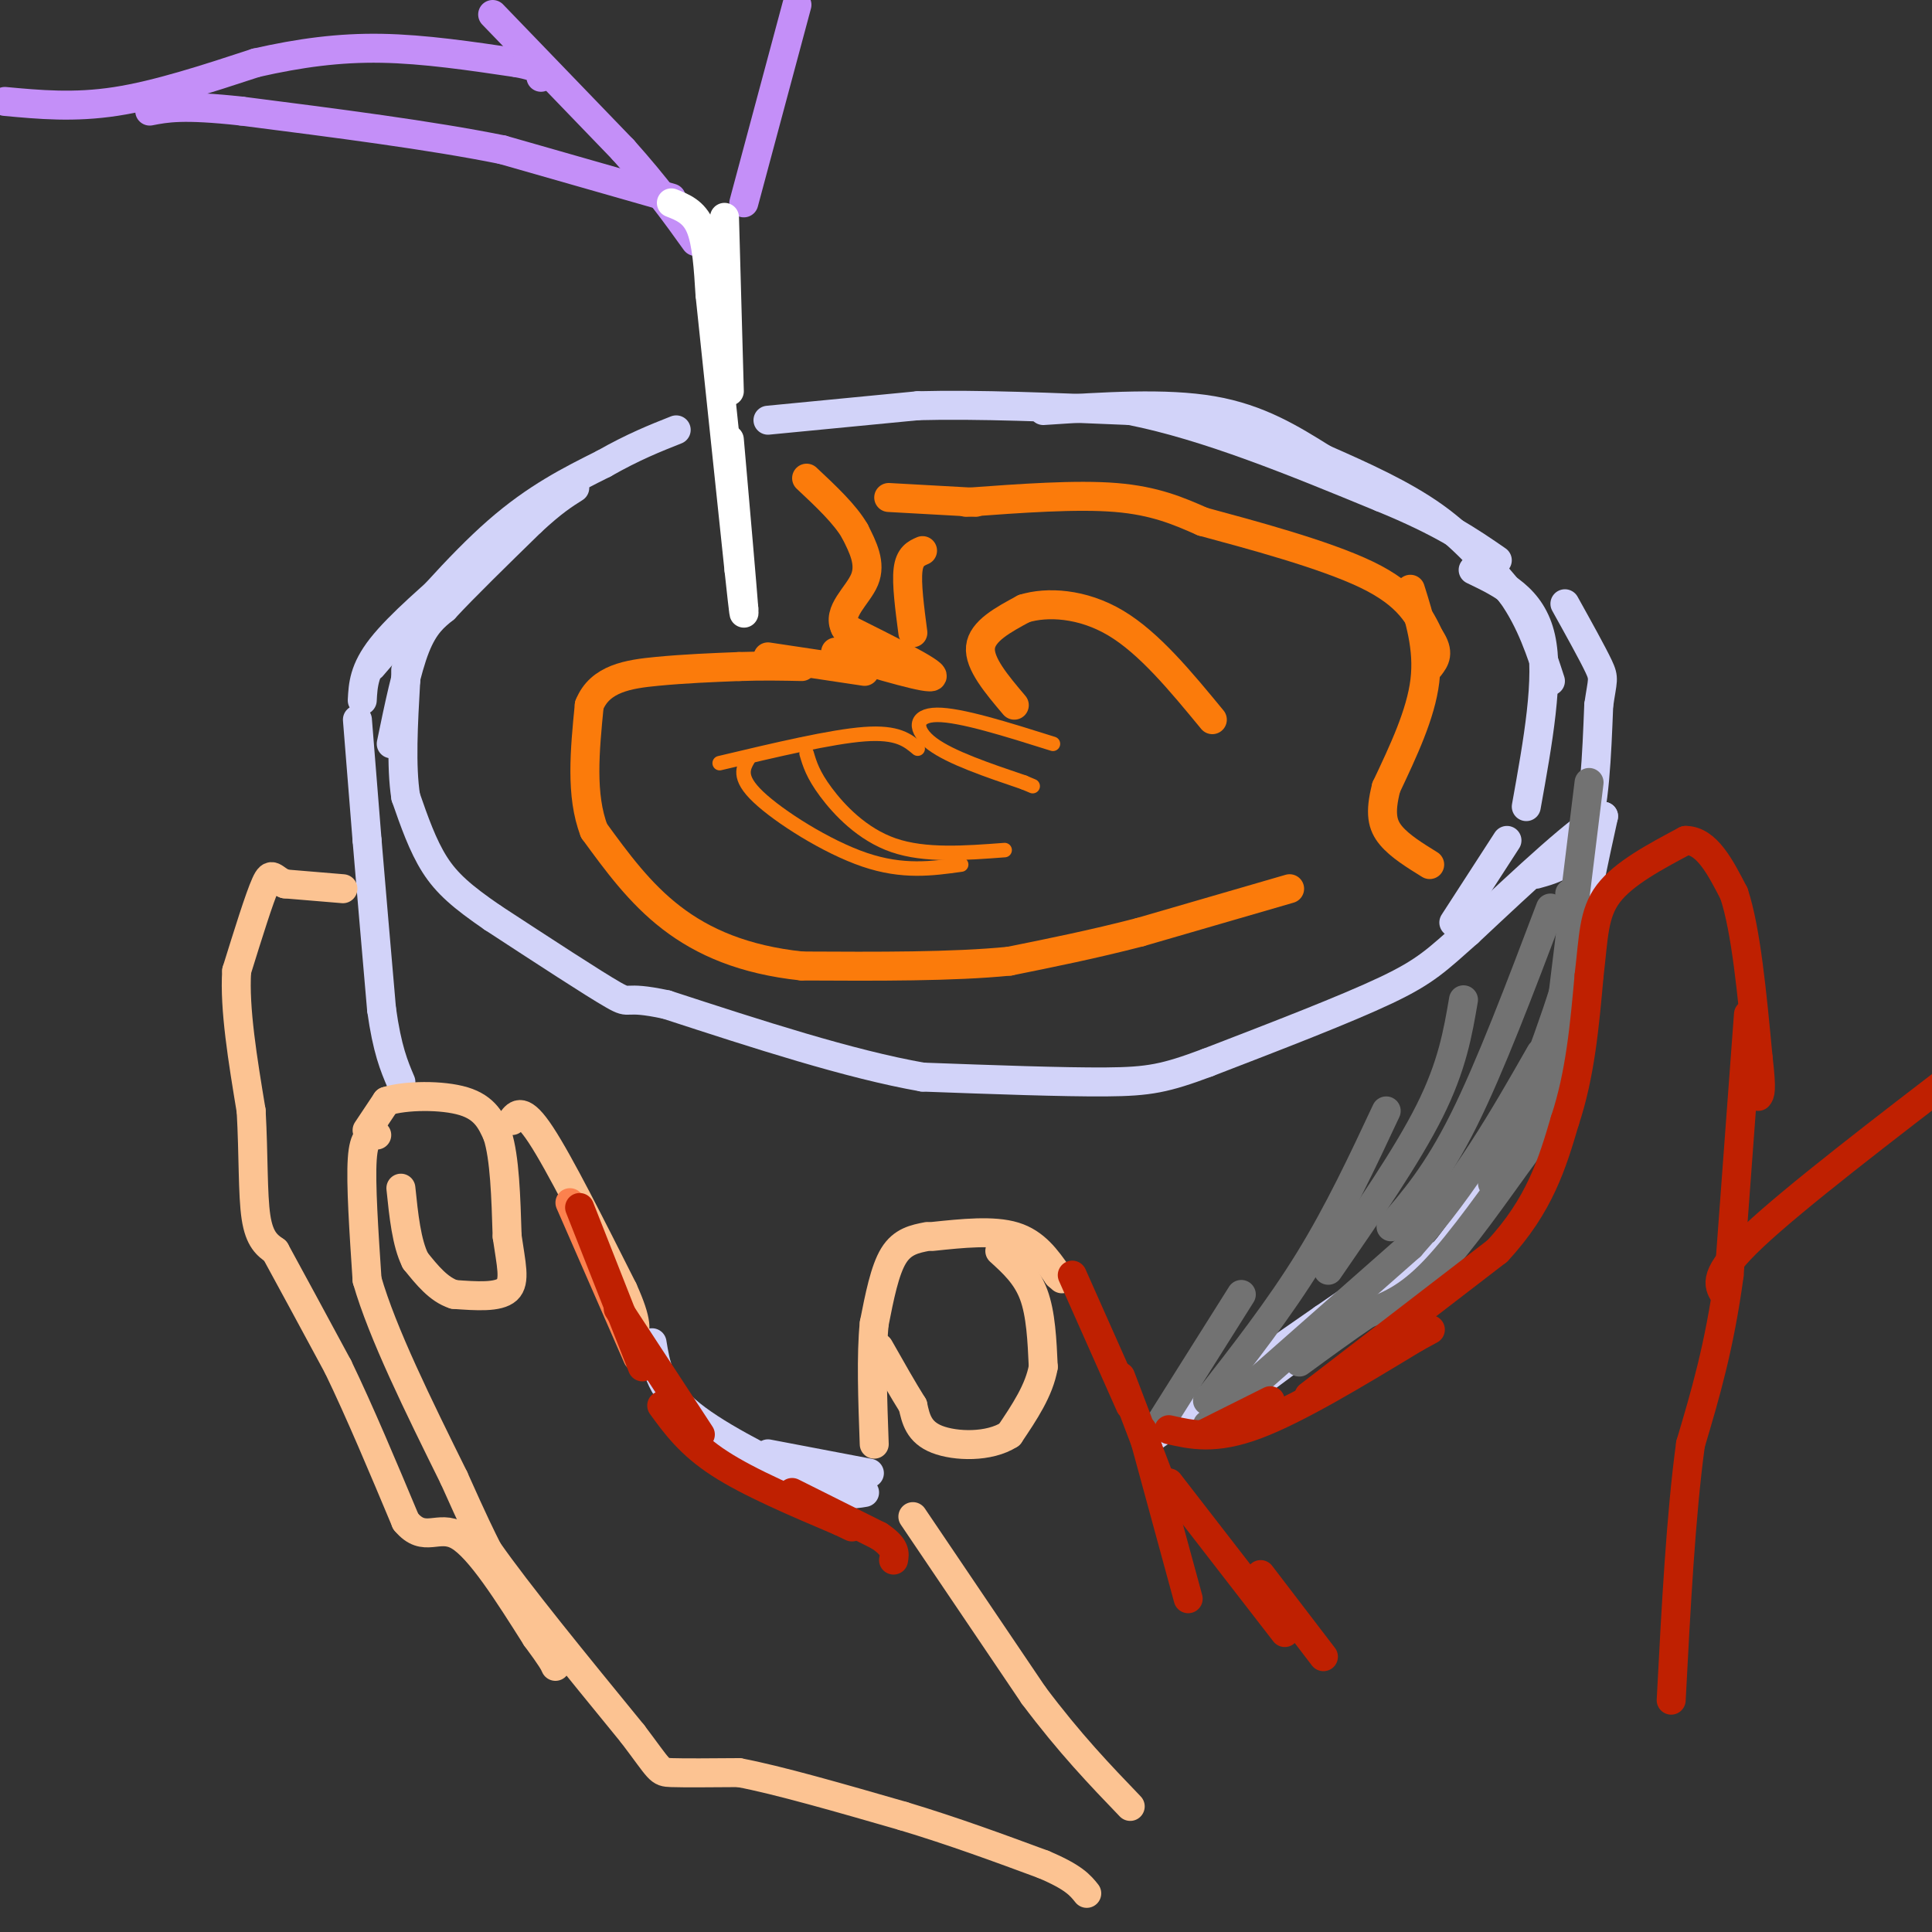<svg viewBox='0 0 400 400' version='1.1' xmlns='http://www.w3.org/2000/svg' xmlns:xlink='http://www.w3.org/1999/xlink'><rect x="0" y="0" width="400" height="400" fill="#333333" stroke="none"/><g fill='none' stroke='#D2D3F9' stroke-width='6' stroke-linecap='round' stroke-linejoin='round'><path d='M74,149c0.000,0.000 2.000,25.000 2,25'/><path d='M76,174c0.833,10.000 1.917,22.500 3,35'/><path d='M79,209c1.167,8.333 2.583,11.667 4,15'/><path d='M135,278c0.750,4.583 1.500,9.167 7,14c5.500,4.833 15.750,9.917 26,15'/><path d='M168,307c6.167,2.833 8.583,2.417 11,2'/><path d='M159,301c0.000,0.000 21.000,4.000 21,4'/><path d='M238,298c0.000,0.000 36.000,-25.000 36,-25'/><path d='M274,273c6.500,-4.500 4.750,-3.250 3,-2'/><path d='M257,289c0.000,0.000 35.000,-26.000 35,-26'/><path d='M292,263c6.600,-4.267 5.600,-1.933 8,-5c2.400,-3.067 8.200,-11.533 14,-20'/><path d='M314,238c3.022,-3.156 3.578,-1.044 5,-6c1.422,-4.956 3.711,-16.978 6,-29'/><path d='M325,203c1.667,-8.167 2.833,-14.083 4,-20'/><path d='M329,183c1.167,-5.667 2.083,-9.833 3,-14'/><path d='M332,169c-4.167,1.667 -16.083,12.833 -28,24'/><path d='M304,193c-6.489,5.733 -8.711,8.067 -17,12c-8.289,3.933 -22.644,9.467 -37,15'/><path d='M250,220c-8.733,3.267 -12.067,3.933 -21,4c-8.933,0.067 -23.467,-0.467 -38,-1'/><path d='M191,223c-15.167,-2.667 -34.083,-8.833 -53,-15'/><path d='M138,208c-9.578,-2.067 -7.022,0.267 -11,-2c-3.978,-2.267 -14.489,-9.133 -25,-16'/><path d='M102,190c-6.289,-4.311 -9.511,-7.089 -12,-11c-2.489,-3.911 -4.244,-8.956 -6,-14'/><path d='M84,165c-1.000,-6.333 -0.500,-15.167 0,-24'/><path d='M84,141c0.000,-4.000 0.000,-2.000 0,0'/><path d='M81,154c1.583,-7.667 3.167,-15.333 5,-20c1.833,-4.667 3.917,-6.333 6,-8'/><path d='M92,126c4.000,-4.333 11.000,-11.167 18,-18'/><path d='M110,108c4.500,-4.167 6.750,-5.583 9,-7'/><path d='M75,145c0.167,-3.167 0.333,-6.333 4,-11c3.667,-4.667 10.833,-10.833 18,-17'/><path d='M97,117c4.333,-4.167 6.167,-6.083 8,-8'/><path d='M77,138c9.000,-10.500 18.000,-21.000 26,-28c8.000,-7.000 15.000,-10.500 22,-14'/><path d='M125,96c6.167,-3.500 10.583,-5.250 15,-7'/><path d='M159,87c0.000,0.000 31.000,-3.000 31,-3'/><path d='M190,84c12.500,-0.333 28.250,0.333 44,1'/><path d='M234,85c16.000,3.167 34.000,10.583 52,18'/><path d='M286,103c12.667,5.167 18.333,9.083 24,13'/><path d='M216,85c12.667,-0.833 25.333,-1.667 35,0c9.667,1.667 16.333,5.833 23,10'/><path d='M274,95c7.978,3.511 16.422,7.289 23,12c6.578,4.711 11.289,10.356 16,16'/><path d='M313,123c4.000,5.667 6.000,11.833 8,18'/><path d='M305,118c6.083,2.917 12.167,5.833 14,14c1.833,8.167 -0.583,21.583 -3,35'/><path d='M301,191c0.000,0.000 11.000,-17.000 11,-17'/><path d='M318,181c3.917,-1.083 7.833,-2.167 10,-8c2.167,-5.833 2.583,-16.417 3,-27'/><path d='M331,146c0.778,-5.400 1.222,-5.400 0,-8c-1.222,-2.600 -4.111,-7.800 -7,-13'/></g>
<g fill='none' stroke='#727272' stroke-width='6' stroke-linecap='round' stroke-linejoin='round'><path d='M329,162c0.000,0.000 -7.000,57.000 -7,57'/><path d='M325,185c1.333,3.000 2.667,6.000 0,16c-2.667,10.000 -9.333,27.000 -16,44'/><path d='M325,200c-1.857,11.500 -3.714,23.000 -5,29c-1.286,6.000 -2.000,6.500 -6,12c-4.000,5.500 -11.286,16.000 -17,22c-5.714,6.000 -9.857,7.500 -14,9'/><path d='M283,272c-4.667,3.167 -9.333,6.583 -14,10'/><path d='M250,295c0.000,0.000 42.000,-37.000 42,-37'/><path d='M292,258c11.500,-12.833 19.250,-26.417 27,-40'/><path d='M321,188c-6.250,16.500 -12.500,33.000 -18,44c-5.500,11.000 -10.250,16.500 -15,22'/><path d='M303,207c-1.167,6.833 -2.333,13.667 -7,23c-4.667,9.333 -12.833,21.167 -21,33'/><path d='M287,230c-4.917,10.500 -9.833,21.000 -16,31c-6.167,10.000 -13.583,19.500 -21,29'/><path d='M257,268c0.000,0.000 -17.000,27.000 -17,27'/></g>
<g fill='none' stroke='#FCC392' stroke-width='6' stroke-linecap='round' stroke-linejoin='round'><path d='M78,235c-1.333,0.000 -2.667,0.000 -3,5c-0.333,5.000 0.333,15.000 1,25'/><path d='M76,265c3.167,11.000 10.583,26.000 18,41'/><path d='M94,306c4.167,9.333 5.583,12.167 7,15'/><path d='M101,321c6.167,8.833 18.083,23.417 30,38'/><path d='M131,359c5.822,7.689 5.378,7.911 8,8c2.622,0.089 8.311,0.044 14,0'/><path d='M153,367c8.000,1.500 21.000,5.250 34,9'/><path d='M187,376c10.500,3.167 19.750,6.583 29,10'/><path d='M216,386c6.333,2.667 7.667,4.333 9,6'/><path d='M192,256c-2.583,0.500 -5.167,1.000 -7,4c-1.833,3.000 -2.917,8.500 -4,14'/><path d='M181,274c-0.667,6.500 -0.333,15.750 0,25'/><path d='M189,314c0.000,0.000 25.000,37.000 25,37'/><path d='M214,351c7.500,10.000 13.750,16.500 20,23'/><path d='M193,256c6.333,-0.667 12.667,-1.333 17,0c4.333,1.333 6.667,4.667 9,8'/><path d='M219,264c1.500,1.333 0.750,0.667 0,0'/><path d='M207,259c2.750,2.500 5.500,5.000 7,9c1.500,4.000 1.750,9.500 2,15'/><path d='M216,283c-0.833,4.833 -3.917,9.417 -7,14'/><path d='M209,297c-4.200,2.711 -11.200,2.489 -15,1c-3.800,-1.489 -4.400,-4.244 -5,-7'/><path d='M189,291c-2.000,-3.167 -4.500,-7.583 -7,-12'/><path d='M76,234c0.000,0.000 4.000,-6.000 4,-6'/><path d='M80,228c3.867,-1.244 11.533,-1.356 16,0c4.467,1.356 5.733,4.178 7,7'/><path d='M103,235c1.500,4.667 1.750,12.833 2,21'/><path d='M105,256c0.800,5.667 1.800,9.333 0,11c-1.800,1.667 -6.400,1.333 -11,1'/><path d='M94,268c-3.167,-1.000 -5.583,-4.000 -8,-7'/><path d='M86,261c-1.833,-3.667 -2.417,-9.333 -3,-15'/><path d='M106,232c1.083,-1.417 2.167,-2.833 6,3c3.833,5.833 10.417,18.917 17,32'/><path d='M129,267c3.167,7.000 2.583,8.500 2,10'/><path d='M71,184c0.000,0.000 -12.000,-1.000 -12,-1'/><path d='M59,183c-2.489,-0.956 -2.711,-2.844 -4,0c-1.289,2.844 -3.644,10.422 -6,18'/><path d='M49,201c-0.500,7.833 1.250,18.417 3,29'/><path d='M52,230c0.511,9.089 0.289,17.311 1,22c0.711,4.689 2.356,5.844 4,7'/><path d='M57,259c2.833,5.167 7.917,14.583 13,24'/><path d='M70,283c4.500,9.333 9.250,20.667 14,32'/><path d='M84,315c3.911,4.711 6.689,0.489 11,3c4.311,2.511 10.156,11.756 16,21'/><path d='M111,339c3.333,4.500 3.667,5.250 4,6'/></g>
<g fill='none' stroke='#FC814E' stroke-width='6' stroke-linecap='round' stroke-linejoin='round'><path d='M118,249c0.000,0.000 14.000,32.000 14,32'/></g>
<g fill='none' stroke='#BF2001' stroke-width='6' stroke-linecap='round' stroke-linejoin='round'><path d='M120,250c0.000,0.000 13.000,33.000 13,33'/><path d='M128,271c0.000,0.000 17.000,26.000 17,26'/><path d='M137,291c2.917,4.000 5.833,8.000 12,12c6.167,4.000 15.583,8.000 25,12'/><path d='M174,315c4.167,2.000 2.083,1.000 0,0'/><path d='M164,309c0.000,0.000 18.000,9.000 18,9'/><path d='M182,318c3.500,2.333 3.250,3.667 3,5'/><path d='M222,264c0.000,0.000 12.000,27.000 12,27'/><path d='M232,285c3.500,9.167 7.000,18.333 8,21c1.000,2.667 -0.500,-1.167 -2,-5'/><path d='M238,301c-0.933,-2.911 -2.267,-7.689 -1,-3c1.267,4.689 5.133,18.844 9,33'/><path d='M242,307c0.000,0.000 24.000,31.000 24,31'/><path d='M261,326c0.000,0.000 13.000,17.000 13,17'/><path d='M249,297c0.000,0.000 14.000,-7.000 14,-7'/><path d='M242,296c4.750,1.083 9.500,2.167 18,-1c8.500,-3.167 20.750,-10.583 33,-18'/><path d='M293,277c5.500,-3.000 2.750,-1.500 0,0'/><path d='M271,289c0.000,0.000 39.000,-30.000 39,-30'/><path d='M310,259c8.833,-9.500 11.417,-18.250 14,-27'/><path d='M324,232c3.167,-9.500 4.083,-19.750 5,-30'/><path d='M329,202c0.956,-7.956 0.844,-12.844 4,-17c3.156,-4.156 9.578,-7.578 16,-11'/><path d='M349,174c4.333,0.000 7.167,5.500 10,11'/><path d='M359,185c2.500,7.500 3.750,20.750 5,34'/><path d='M364,219c0.833,7.000 0.417,7.500 0,8'/><path d='M362,210c0.000,0.000 -4.000,54.000 -4,54'/><path d='M358,264c-2.000,14.833 -5.000,24.917 -8,35'/><path d='M350,299c-2.000,14.667 -3.000,33.833 -4,53'/><path d='M357,268c-1.250,-2.000 -2.500,-4.000 6,-12c8.500,-8.000 26.750,-22.000 45,-36'/></g>
<g fill='none' stroke='#C48FF8' stroke-width='6' stroke-linecap='round' stroke-linejoin='round'><path d='M1,21c7.167,0.667 14.333,1.333 23,0c8.667,-1.333 18.833,-4.667 29,-8'/><path d='M53,13c9.044,-2.044 17.156,-3.156 26,-3c8.844,0.156 18.422,1.578 28,3'/><path d='M107,13c5.500,1.000 5.250,2.000 5,3'/><path d='M102,3c0.000,0.000 27.000,28.000 27,28'/><path d='M129,31c7.000,7.833 11.000,13.417 15,19'/><path d='M154,42c0.000,0.000 11.000,-41.000 11,-41'/><path d='M139,41c0.000,0.000 -35.000,-10.000 -35,-10'/><path d='M104,31c-14.833,-3.000 -34.417,-5.500 -54,-8'/><path d='M50,23c-12.167,-1.333 -15.583,-0.667 -19,0'/></g>
<g fill='none' stroke='#FFFFFF' stroke-width='6' stroke-linecap='round' stroke-linejoin='round'><path d='M139,42c2.333,0.917 4.667,1.833 6,5c1.333,3.167 1.667,8.583 2,14'/><path d='M150,45c0.000,0.000 1.000,36.000 1,36'/><path d='M147,61c0.000,0.000 6.000,57.000 6,57'/><path d='M153,118c1.167,10.833 1.083,9.417 1,8'/><path d='M154,126c-0.333,-4.500 -1.667,-19.750 -3,-35'/></g>
<g fill='none' stroke='#FB7B0B' stroke-width='6' stroke-linecap='round' stroke-linejoin='round'><path d='M267,184c0.000,0.000 -31.000,9.000 -31,9'/><path d='M236,193c-9.667,2.500 -18.333,4.250 -27,6'/><path d='M209,199c-11.667,1.167 -27.333,1.083 -43,1'/><path d='M166,200c-11.978,-1.267 -20.422,-4.933 -27,-10c-6.578,-5.067 -11.289,-11.533 -16,-18'/><path d='M123,172c-2.833,-7.333 -1.917,-16.667 -1,-26'/><path d='M122,146c2.200,-5.556 8.200,-6.444 14,-7c5.800,-0.556 11.400,-0.778 17,-1'/><path d='M153,138c5.000,-0.167 9.000,-0.083 13,0'/><path d='M159,136c0.000,0.000 20.000,3.000 20,3'/><path d='M173,135c9.833,2.917 19.667,5.833 20,5c0.333,-0.833 -8.833,-5.417 -18,-10'/><path d='M175,130c-1.822,-3.333 2.622,-6.667 4,-10c1.378,-3.333 -0.311,-6.667 -2,-10'/><path d='M177,110c-2.000,-3.500 -6.000,-7.250 -10,-11'/><path d='M189,131c-0.667,-5.083 -1.333,-10.167 -1,-13c0.333,-2.833 1.667,-3.417 3,-4'/><path d='M184,103c0.000,0.000 18.000,1.000 18,1'/><path d='M200,104c11.417,-0.833 22.833,-1.667 31,-1c8.167,0.667 13.083,2.833 18,5'/><path d='M249,108c9.778,2.644 25.222,6.756 34,11c8.778,4.244 10.889,8.622 13,13'/><path d='M296,132c2.167,3.167 1.083,4.583 0,6'/><path d='M292,122c1.917,6.083 3.833,12.167 3,19c-0.833,6.833 -4.417,14.417 -8,22'/><path d='M287,163c-1.378,5.378 -0.822,7.822 1,10c1.822,2.178 4.911,4.089 8,6'/><path d='M210,146c-3.667,-4.333 -7.333,-8.667 -7,-12c0.333,-3.333 4.667,-5.667 9,-8'/><path d='M212,126c4.733,-1.467 12.067,-1.133 19,3c6.933,4.133 13.467,12.067 20,20'/></g>
<g fill='none' stroke='#FB7B0B' stroke-width='3' stroke-linecap='round' stroke-linejoin='round'><path d='M218,154c-9.600,-3.022 -19.200,-6.044 -24,-6c-4.800,0.044 -4.800,3.156 -1,6c3.800,2.844 11.400,5.422 19,8'/><path d='M212,162c3.167,1.333 1.583,0.667 0,0'/><path d='M190,155c-2.083,-1.750 -4.167,-3.500 -11,-3c-6.833,0.500 -18.417,3.250 -30,6'/><path d='M167,156c0.644,2.178 1.289,4.356 4,8c2.711,3.644 7.489,8.756 14,11c6.511,2.244 14.756,1.622 23,1'/><path d='M155,157c-1.156,1.956 -2.311,3.911 2,8c4.311,4.089 14.089,10.311 22,13c7.911,2.689 13.956,1.844 20,1'/></g>
</svg>